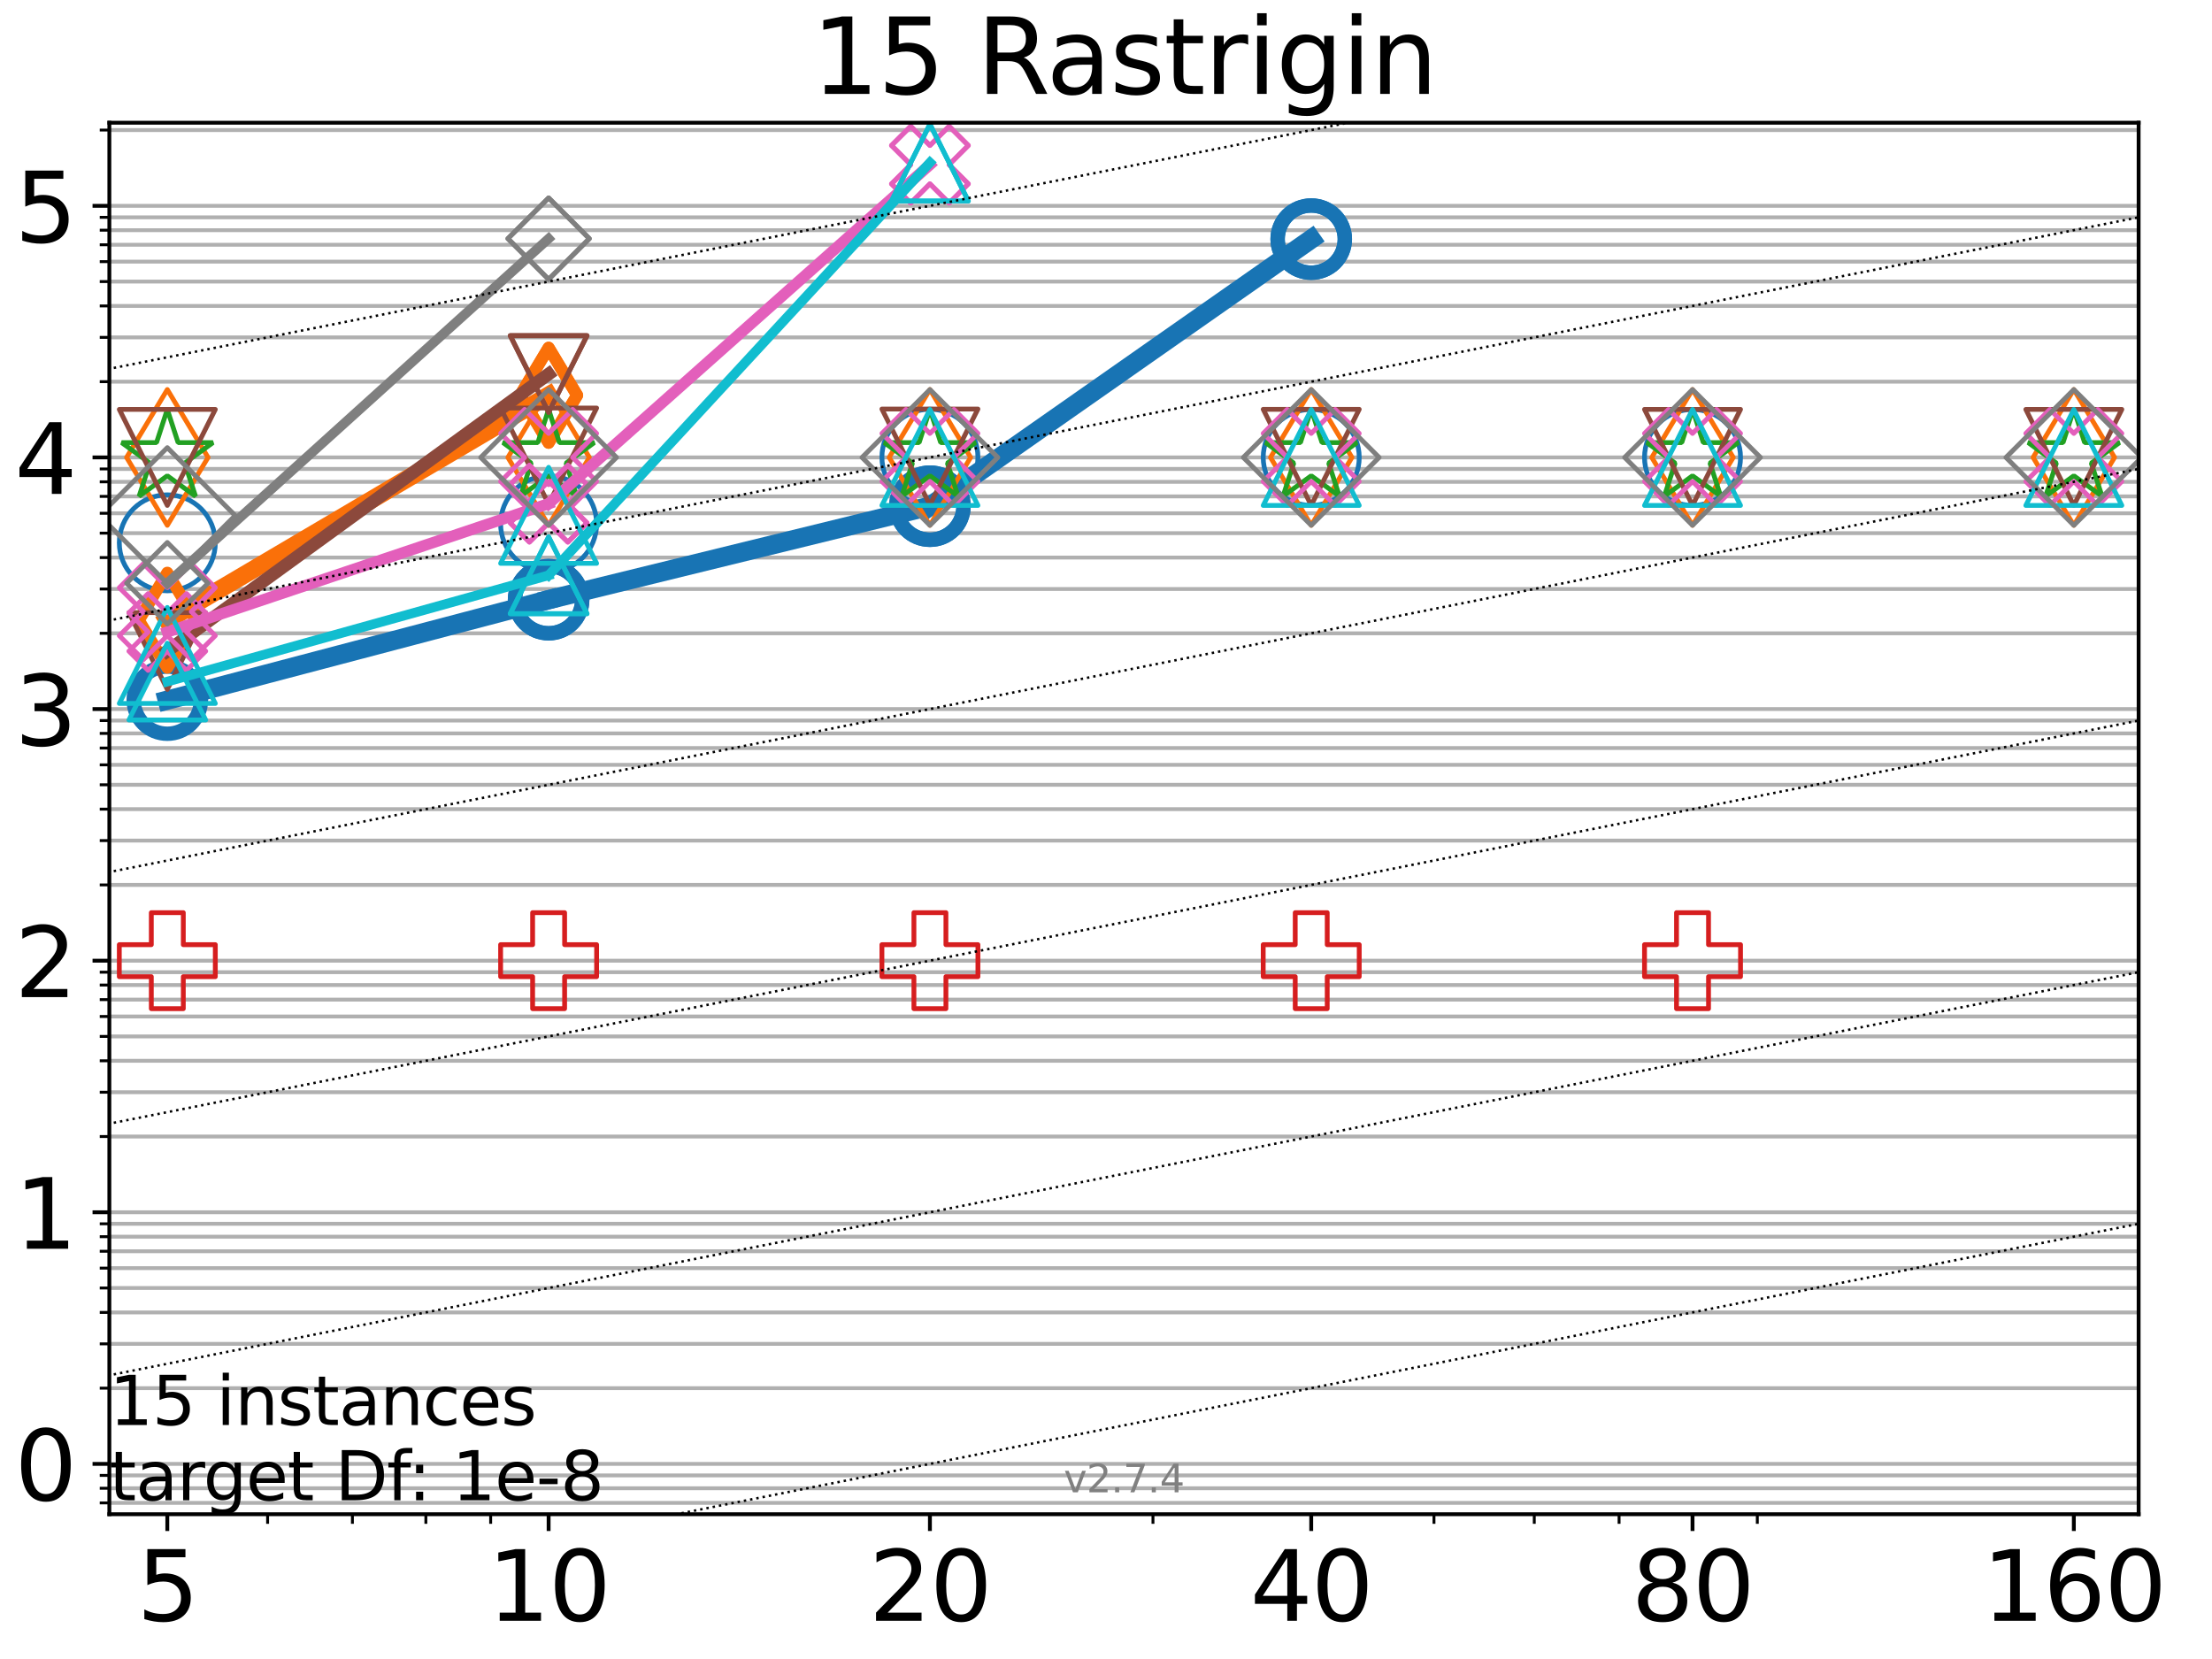 <?xml version="1.0" encoding="utf-8" standalone="no"?>
<!DOCTYPE svg PUBLIC "-//W3C//DTD SVG 1.1//EN"
  "http://www.w3.org/Graphics/SVG/1.1/DTD/svg11.dtd">
<svg xmlns:xlink="http://www.w3.org/1999/xlink" width="460.8pt" height="345.6pt" viewBox="0 0 460.8 345.6" xmlns="http://www.w3.org/2000/svg" version="1.1">
 <defs>
  <style type="text/css">*{stroke-linejoin: round; stroke-linecap: butt}</style>
 </defs>
 <g id="figure_1">
  <g id="patch_1">
   <path d="M 0 345.6 
L 460.8 345.6 
L 460.8 0 
L 0 0 
z
" style="fill: #ffffff"/>
  </g>
  <g id="axes_1">
   <g id="patch_2">
    <path d="M 22.78 315.44 
L 445.515 315.44 
L 445.515 25.56 
L 22.78 25.56 
z
" style="fill: #ffffff"/>
   </g>
   <g id="matplotlib.axis_1">
    <g id="xtick_1">
     <g id="line2d_1">
      <defs>
       <path id="m2e70815c20" d="M 0 0 
L 0 3.5 
" style="stroke: #000000; stroke-width: 0.8"/>
      </defs>
      <g>
       <use xlink:href="#m2e70815c20" x="34.854" y="315.44" style="stroke: #000000; stroke-width: 0.8"/>
      </g>
     </g>
     <g id="text_1">
      <!-- 5 -->
      <g transform="translate(28.491 337.637) scale(0.2 -0.2)">
       <defs>
        <path id="DejaVuSans-35" d="M 691 4666 
L 3169 4666 
L 3169 4134 
L 1269 4134 
L 1269 2991 
Q 1406 3038 1543 3061 
Q 1681 3084 1819 3084 
Q 2600 3084 3056 2656 
Q 3513 2228 3513 1497 
Q 3513 744 3044 326 
Q 2575 -91 1722 -91 
Q 1428 -91 1123 -41 
Q 819 9 494 109 
L 494 744 
Q 775 591 1075 516 
Q 1375 441 1709 441 
Q 2250 441 2565 725 
Q 2881 1009 2881 1497 
Q 2881 1984 2565 2268 
Q 2250 2553 1709 2553 
Q 1456 2553 1204 2497 
Q 953 2441 691 2322 
L 691 4666 
z
" transform="scale(0.016)"/>
       </defs>
       <use xlink:href="#DejaVuSans-35"/>
      </g>
     </g>
    </g>
    <g id="xtick_2">
     <g id="line2d_2">
      <g>
       <use xlink:href="#m2e70815c20" x="114.287" y="315.44" style="stroke: #000000; stroke-width: 0.8"/>
      </g>
     </g>
     <g id="text_2">
      <!-- 10 -->
      <g transform="translate(101.562 337.637) scale(0.2 -0.2)">
       <defs>
        <path id="DejaVuSans-31" d="M 794 531 
L 1825 531 
L 1825 4091 
L 703 3866 
L 703 4441 
L 1819 4666 
L 2450 4666 
L 2450 531 
L 3481 531 
L 3481 0 
L 794 0 
L 794 531 
z
" transform="scale(0.016)"/>
        <path id="DejaVuSans-30" d="M 2034 4250 
Q 1547 4250 1301 3770 
Q 1056 3291 1056 2328 
Q 1056 1369 1301 889 
Q 1547 409 2034 409 
Q 2525 409 2770 889 
Q 3016 1369 3016 2328 
Q 3016 3291 2770 3770 
Q 2525 4250 2034 4250 
z
M 2034 4750 
Q 2819 4750 3233 4129 
Q 3647 3509 3647 2328 
Q 3647 1150 3233 529 
Q 2819 -91 2034 -91 
Q 1250 -91 836 529 
Q 422 1150 422 2328 
Q 422 3509 836 4129 
Q 1250 4750 2034 4750 
z
" transform="scale(0.016)"/>
       </defs>
       <use xlink:href="#DejaVuSans-31"/>
       <use xlink:href="#DejaVuSans-30" transform="translate(63.623 0)"/>
      </g>
     </g>
    </g>
    <g id="xtick_3">
     <g id="line2d_3">
      <g>
       <use xlink:href="#m2e70815c20" x="193.719" y="315.44" style="stroke: #000000; stroke-width: 0.8"/>
      </g>
     </g>
     <g id="text_3">
      <!-- 20 -->
      <g transform="translate(180.994 337.637) scale(0.2 -0.2)">
       <defs>
        <path id="DejaVuSans-32" d="M 1228 531 
L 3431 531 
L 3431 0 
L 469 0 
L 469 531 
Q 828 903 1448 1529 
Q 2069 2156 2228 2338 
Q 2531 2678 2651 2914 
Q 2772 3150 2772 3378 
Q 2772 3750 2511 3984 
Q 2250 4219 1831 4219 
Q 1534 4219 1204 4116 
Q 875 4013 500 3803 
L 500 4441 
Q 881 4594 1212 4672 
Q 1544 4750 1819 4750 
Q 2544 4750 2975 4387 
Q 3406 4025 3406 3419 
Q 3406 3131 3298 2873 
Q 3191 2616 2906 2266 
Q 2828 2175 2409 1742 
Q 1991 1309 1228 531 
z
" transform="scale(0.016)"/>
       </defs>
       <use xlink:href="#DejaVuSans-32"/>
       <use xlink:href="#DejaVuSans-30" transform="translate(63.623 0)"/>
      </g>
     </g>
    </g>
    <g id="xtick_4">
     <g id="line2d_4">
      <g>
       <use xlink:href="#m2e70815c20" x="273.152" y="315.44" style="stroke: #000000; stroke-width: 0.8"/>
      </g>
     </g>
     <g id="text_4">
      <!-- 40 -->
      <g transform="translate(260.427 337.637) scale(0.2 -0.2)">
       <defs>
        <path id="DejaVuSans-34" d="M 2419 4116 
L 825 1625 
L 2419 1625 
L 2419 4116 
z
M 2253 4666 
L 3047 4666 
L 3047 1625 
L 3713 1625 
L 3713 1100 
L 3047 1100 
L 3047 0 
L 2419 0 
L 2419 1100 
L 313 1100 
L 313 1709 
L 2253 4666 
z
" transform="scale(0.016)"/>
       </defs>
       <use xlink:href="#DejaVuSans-34"/>
       <use xlink:href="#DejaVuSans-30" transform="translate(63.623 0)"/>
      </g>
     </g>
    </g>
    <g id="xtick_5">
     <g id="line2d_5">
      <g>
       <use xlink:href="#m2e70815c20" x="352.584" y="315.44" style="stroke: #000000; stroke-width: 0.8"/>
      </g>
     </g>
     <g id="text_5">
      <!-- 80 -->
      <g transform="translate(339.859 337.637) scale(0.2 -0.2)">
       <defs>
        <path id="DejaVuSans-38" d="M 2034 2216 
Q 1584 2216 1326 1975 
Q 1069 1734 1069 1313 
Q 1069 891 1326 650 
Q 1584 409 2034 409 
Q 2484 409 2743 651 
Q 3003 894 3003 1313 
Q 3003 1734 2745 1975 
Q 2488 2216 2034 2216 
z
M 1403 2484 
Q 997 2584 770 2862 
Q 544 3141 544 3541 
Q 544 4100 942 4425 
Q 1341 4750 2034 4750 
Q 2731 4750 3128 4425 
Q 3525 4100 3525 3541 
Q 3525 3141 3298 2862 
Q 3072 2584 2669 2484 
Q 3125 2378 3379 2068 
Q 3634 1759 3634 1313 
Q 3634 634 3220 271 
Q 2806 -91 2034 -91 
Q 1263 -91 848 271 
Q 434 634 434 1313 
Q 434 1759 690 2068 
Q 947 2378 1403 2484 
z
M 1172 3481 
Q 1172 3119 1398 2916 
Q 1625 2713 2034 2713 
Q 2441 2713 2670 2916 
Q 2900 3119 2900 3481 
Q 2900 3844 2670 4047 
Q 2441 4250 2034 4250 
Q 1625 4250 1398 4047 
Q 1172 3844 1172 3481 
z
" transform="scale(0.016)"/>
       </defs>
       <use xlink:href="#DejaVuSans-38"/>
       <use xlink:href="#DejaVuSans-30" transform="translate(63.623 0)"/>
      </g>
     </g>
    </g>
    <g id="xtick_6">
     <g id="line2d_6">
      <g>
       <use xlink:href="#m2e70815c20" x="432.017" y="315.44" style="stroke: #000000; stroke-width: 0.8"/>
      </g>
     </g>
     <g id="text_6">
      <!-- 160 -->
      <g transform="translate(412.929 337.637) scale(0.2 -0.2)">
       <defs>
        <path id="DejaVuSans-36" d="M 2113 2584 
Q 1688 2584 1439 2293 
Q 1191 2003 1191 1497 
Q 1191 994 1439 701 
Q 1688 409 2113 409 
Q 2538 409 2786 701 
Q 3034 994 3034 1497 
Q 3034 2003 2786 2293 
Q 2538 2584 2113 2584 
z
M 3366 4563 
L 3366 3988 
Q 3128 4100 2886 4159 
Q 2644 4219 2406 4219 
Q 1781 4219 1451 3797 
Q 1122 3375 1075 2522 
Q 1259 2794 1537 2939 
Q 1816 3084 2150 3084 
Q 2853 3084 3261 2657 
Q 3669 2231 3669 1497 
Q 3669 778 3244 343 
Q 2819 -91 2113 -91 
Q 1303 -91 875 529 
Q 447 1150 447 2328 
Q 447 3434 972 4092 
Q 1497 4750 2381 4750 
Q 2619 4750 2861 4703 
Q 3103 4656 3366 4563 
z
" transform="scale(0.016)"/>
       </defs>
       <use xlink:href="#DejaVuSans-31"/>
       <use xlink:href="#DejaVuSans-36" transform="translate(63.623 0)"/>
       <use xlink:href="#DejaVuSans-30" transform="translate(127.246 0)"/>
      </g>
     </g>
    </g>
    <g id="xtick_7">
     <g id="line2d_7">
      <defs>
       <path id="mf56a72c85e" d="M 0 0 
L 0 2 
" style="stroke: #000000; stroke-width: 0.6"/>
      </defs>
      <g>
       <use xlink:href="#mf56a72c85e" x="55.748" y="315.44" style="stroke: #000000; stroke-width: 0.6"/>
      </g>
     </g>
    </g>
    <g id="xtick_8">
     <g id="line2d_8">
      <g>
       <use xlink:href="#mf56a72c85e" x="73.413" y="315.44" style="stroke: #000000; stroke-width: 0.6"/>
      </g>
     </g>
    </g>
    <g id="xtick_9">
     <g id="line2d_9">
      <g>
       <use xlink:href="#mf56a72c85e" x="88.715" y="315.44" style="stroke: #000000; stroke-width: 0.6"/>
      </g>
     </g>
    </g>
    <g id="xtick_10">
     <g id="line2d_10">
      <g>
       <use xlink:href="#mf56a72c85e" x="102.213" y="315.44" style="stroke: #000000; stroke-width: 0.6"/>
      </g>
     </g>
    </g>
    <g id="xtick_11">
     <g id="line2d_11">
      <g>
       <use xlink:href="#mf56a72c85e" x="240.184" y="315.44" style="stroke: #000000; stroke-width: 0.6"/>
      </g>
     </g>
    </g>
    <g id="xtick_12">
     <g id="line2d_12">
      <g>
       <use xlink:href="#mf56a72c85e" x="298.723" y="315.44" style="stroke: #000000; stroke-width: 0.6"/>
      </g>
     </g>
    </g>
    <g id="xtick_13">
     <g id="line2d_13">
      <g>
       <use xlink:href="#mf56a72c85e" x="319.617" y="315.44" style="stroke: #000000; stroke-width: 0.6"/>
      </g>
     </g>
    </g>
    <g id="xtick_14">
     <g id="line2d_14">
      <g>
       <use xlink:href="#mf56a72c85e" x="337.282" y="315.44" style="stroke: #000000; stroke-width: 0.6"/>
      </g>
     </g>
    </g>
    <g id="xtick_15">
     <g id="line2d_15">
      <g>
       <use xlink:href="#mf56a72c85e" x="366.082" y="315.44" style="stroke: #000000; stroke-width: 0.6"/>
      </g>
     </g>
    </g>
   </g>
   <g id="matplotlib.axis_2">
    <g id="ytick_1">
     <g id="line2d_16">
      <path d="M 22.78 304.957 
L 445.515 304.957 
" clip-path="url(#pb0d6481f71)" style="fill: none; stroke: #b0b0b0; stroke-width: 0.8; stroke-linecap: square"/>
     </g>
     <g id="line2d_17">
      <defs>
       <path id="ma104d7ec79" d="M 0 0 
L -3.5 0 
" style="stroke: #000000; stroke-width: 0.8"/>
      </defs>
      <g>
       <use xlink:href="#ma104d7ec79" x="22.78" y="304.957" style="stroke: #000000; stroke-width: 0.8"/>
      </g>
     </g>
     <g id="text_7">
      <!-- 0 -->
      <g transform="translate(3.055 312.555) scale(0.2 -0.2)">
       <use xlink:href="#DejaVuSans-30"/>
      </g>
     </g>
    </g>
    <g id="ytick_2">
     <g id="line2d_18">
      <path d="M 22.78 252.54 
L 445.515 252.54 
" clip-path="url(#pb0d6481f71)" style="fill: none; stroke: #b0b0b0; stroke-width: 0.8; stroke-linecap: square"/>
     </g>
     <g id="line2d_19">
      <g>
       <use xlink:href="#ma104d7ec79" x="22.78" y="252.54" style="stroke: #000000; stroke-width: 0.8"/>
      </g>
     </g>
     <g id="text_8">
      <!-- 1 -->
      <g transform="translate(3.055 260.139) scale(0.2 -0.2)">
       <use xlink:href="#DejaVuSans-31"/>
      </g>
     </g>
    </g>
    <g id="ytick_3">
     <g id="line2d_20">
      <path d="M 22.78 200.124 
L 445.515 200.124 
" clip-path="url(#pb0d6481f71)" style="fill: none; stroke: #b0b0b0; stroke-width: 0.8; stroke-linecap: square"/>
     </g>
     <g id="line2d_21">
      <g>
       <use xlink:href="#ma104d7ec79" x="22.78" y="200.124" style="stroke: #000000; stroke-width: 0.8"/>
      </g>
     </g>
     <g id="text_9">
      <!-- 2 -->
      <g transform="translate(3.055 207.722) scale(0.2 -0.2)">
       <use xlink:href="#DejaVuSans-32"/>
      </g>
     </g>
    </g>
    <g id="ytick_4">
     <g id="line2d_22">
      <path d="M 22.78 147.708 
L 445.515 147.708 
" clip-path="url(#pb0d6481f71)" style="fill: none; stroke: #b0b0b0; stroke-width: 0.8; stroke-linecap: square"/>
     </g>
     <g id="line2d_23">
      <g>
       <use xlink:href="#ma104d7ec79" x="22.78" y="147.708" style="stroke: #000000; stroke-width: 0.8"/>
      </g>
     </g>
     <g id="text_10">
      <!-- 3 -->
      <g transform="translate(3.055 155.306) scale(0.2 -0.2)">
       <defs>
        <path id="DejaVuSans-33" d="M 2597 2516 
Q 3050 2419 3304 2112 
Q 3559 1806 3559 1356 
Q 3559 666 3084 287 
Q 2609 -91 1734 -91 
Q 1441 -91 1130 -33 
Q 819 25 488 141 
L 488 750 
Q 750 597 1062 519 
Q 1375 441 1716 441 
Q 2309 441 2620 675 
Q 2931 909 2931 1356 
Q 2931 1769 2642 2001 
Q 2353 2234 1838 2234 
L 1294 2234 
L 1294 2753 
L 1863 2753 
Q 2328 2753 2575 2939 
Q 2822 3125 2822 3475 
Q 2822 3834 2567 4026 
Q 2313 4219 1838 4219 
Q 1578 4219 1281 4162 
Q 984 4106 628 3988 
L 628 4550 
Q 988 4650 1302 4700 
Q 1616 4750 1894 4750 
Q 2613 4750 3031 4423 
Q 3450 4097 3450 3541 
Q 3450 3153 3228 2886 
Q 3006 2619 2597 2516 
z
" transform="scale(0.016)"/>
       </defs>
       <use xlink:href="#DejaVuSans-33"/>
      </g>
     </g>
    </g>
    <g id="ytick_5">
     <g id="line2d_24">
      <path d="M 22.78 95.291 
L 445.515 95.291 
" clip-path="url(#pb0d6481f71)" style="fill: none; stroke: #b0b0b0; stroke-width: 0.8; stroke-linecap: square"/>
     </g>
     <g id="line2d_25">
      <g>
       <use xlink:href="#ma104d7ec79" x="22.78" y="95.291" style="stroke: #000000; stroke-width: 0.8"/>
      </g>
     </g>
     <g id="text_11">
      <!-- 4 -->
      <g transform="translate(3.055 102.89) scale(0.2 -0.2)">
       <use xlink:href="#DejaVuSans-34"/>
      </g>
     </g>
    </g>
    <g id="ytick_6">
     <g id="line2d_26">
      <path d="M 22.78 42.875 
L 445.515 42.875 
" clip-path="url(#pb0d6481f71)" style="fill: none; stroke: #b0b0b0; stroke-width: 0.8; stroke-linecap: square"/>
     </g>
     <g id="line2d_27">
      <g>
       <use xlink:href="#ma104d7ec79" x="22.78" y="42.875" style="stroke: #000000; stroke-width: 0.8"/>
      </g>
     </g>
     <g id="text_12">
      <!-- 5 -->
      <g transform="translate(3.055 50.473) scale(0.2 -0.2)">
       <use xlink:href="#DejaVuSans-35"/>
      </g>
     </g>
    </g>
    <g id="ytick_7">
     <g id="line2d_28">
      <path d="M 22.78 313.076 
L 445.515 313.076 
" clip-path="url(#pb0d6481f71)" style="fill: none; stroke: #b0b0b0; stroke-width: 0.8; stroke-linecap: square"/>
     </g>
     <g id="line2d_29">
      <defs>
       <path id="mfb4b466eb6" d="M 0 0 
L -2 0 
" style="stroke: #000000; stroke-width: 0.6"/>
      </defs>
      <g>
       <use xlink:href="#mfb4b466eb6" x="22.78" y="313.076" style="stroke: #000000; stroke-width: 0.6"/>
      </g>
     </g>
    </g>
    <g id="ytick_8">
     <g id="line2d_30">
      <path d="M 22.78 310.036 
L 445.515 310.036 
" clip-path="url(#pb0d6481f71)" style="fill: none; stroke: #b0b0b0; stroke-width: 0.8; stroke-linecap: square"/>
     </g>
     <g id="line2d_31">
      <g>
       <use xlink:href="#mfb4b466eb6" x="22.78" y="310.036" style="stroke: #000000; stroke-width: 0.6"/>
      </g>
     </g>
    </g>
    <g id="ytick_9">
     <g id="line2d_32">
      <path d="M 22.78 307.355 
L 445.515 307.355 
" clip-path="url(#pb0d6481f71)" style="fill: none; stroke: #b0b0b0; stroke-width: 0.8; stroke-linecap: square"/>
     </g>
     <g id="line2d_33">
      <g>
       <use xlink:href="#mfb4b466eb6" x="22.78" y="307.355" style="stroke: #000000; stroke-width: 0.6"/>
      </g>
     </g>
    </g>
    <g id="ytick_10">
     <g id="line2d_34">
      <path d="M 22.78 289.178 
L 445.515 289.178 
" clip-path="url(#pb0d6481f71)" style="fill: none; stroke: #b0b0b0; stroke-width: 0.8; stroke-linecap: square"/>
     </g>
     <g id="line2d_35">
      <g>
       <use xlink:href="#mfb4b466eb6" x="22.78" y="289.178" style="stroke: #000000; stroke-width: 0.6"/>
      </g>
     </g>
    </g>
    <g id="ytick_11">
     <g id="line2d_36">
      <path d="M 22.78 279.948 
L 445.515 279.948 
" clip-path="url(#pb0d6481f71)" style="fill: none; stroke: #b0b0b0; stroke-width: 0.8; stroke-linecap: square"/>
     </g>
     <g id="line2d_37">
      <g>
       <use xlink:href="#mfb4b466eb6" x="22.78" y="279.948" style="stroke: #000000; stroke-width: 0.6"/>
      </g>
     </g>
    </g>
    <g id="ytick_12">
     <g id="line2d_38">
      <path d="M 22.78 273.399 
L 445.515 273.399 
" clip-path="url(#pb0d6481f71)" style="fill: none; stroke: #b0b0b0; stroke-width: 0.8; stroke-linecap: square"/>
     </g>
     <g id="line2d_39">
      <g>
       <use xlink:href="#mfb4b466eb6" x="22.78" y="273.399" style="stroke: #000000; stroke-width: 0.6"/>
      </g>
     </g>
    </g>
    <g id="ytick_13">
     <g id="line2d_40">
      <path d="M 22.78 268.319 
L 445.515 268.319 
" clip-path="url(#pb0d6481f71)" style="fill: none; stroke: #b0b0b0; stroke-width: 0.8; stroke-linecap: square"/>
     </g>
     <g id="line2d_41">
      <g>
       <use xlink:href="#mfb4b466eb6" x="22.78" y="268.319" style="stroke: #000000; stroke-width: 0.6"/>
      </g>
     </g>
    </g>
    <g id="ytick_14">
     <g id="line2d_42">
      <path d="M 22.78 264.169 
L 445.515 264.169 
" clip-path="url(#pb0d6481f71)" style="fill: none; stroke: #b0b0b0; stroke-width: 0.8; stroke-linecap: square"/>
     </g>
     <g id="line2d_43">
      <g>
       <use xlink:href="#mfb4b466eb6" x="22.78" y="264.169" style="stroke: #000000; stroke-width: 0.6"/>
      </g>
     </g>
    </g>
    <g id="ytick_15">
     <g id="line2d_44">
      <path d="M 22.78 260.66 
L 445.515 260.66 
" clip-path="url(#pb0d6481f71)" style="fill: none; stroke: #b0b0b0; stroke-width: 0.8; stroke-linecap: square"/>
     </g>
     <g id="line2d_45">
      <g>
       <use xlink:href="#mfb4b466eb6" x="22.78" y="260.66" style="stroke: #000000; stroke-width: 0.6"/>
      </g>
     </g>
    </g>
    <g id="ytick_16">
     <g id="line2d_46">
      <path d="M 22.78 257.62 
L 445.515 257.62 
" clip-path="url(#pb0d6481f71)" style="fill: none; stroke: #b0b0b0; stroke-width: 0.8; stroke-linecap: square"/>
     </g>
     <g id="line2d_47">
      <g>
       <use xlink:href="#mfb4b466eb6" x="22.78" y="257.62" style="stroke: #000000; stroke-width: 0.6"/>
      </g>
     </g>
    </g>
    <g id="ytick_17">
     <g id="line2d_48">
      <path d="M 22.78 254.939 
L 445.515 254.939 
" clip-path="url(#pb0d6481f71)" style="fill: none; stroke: #b0b0b0; stroke-width: 0.8; stroke-linecap: square"/>
     </g>
     <g id="line2d_49">
      <g>
       <use xlink:href="#mfb4b466eb6" x="22.78" y="254.939" style="stroke: #000000; stroke-width: 0.6"/>
      </g>
     </g>
    </g>
    <g id="ytick_18">
     <g id="line2d_50">
      <path d="M 22.78 236.761 
L 445.515 236.761 
" clip-path="url(#pb0d6481f71)" style="fill: none; stroke: #b0b0b0; stroke-width: 0.8; stroke-linecap: square"/>
     </g>
     <g id="line2d_51">
      <g>
       <use xlink:href="#mfb4b466eb6" x="22.78" y="236.761" style="stroke: #000000; stroke-width: 0.6"/>
      </g>
     </g>
    </g>
    <g id="ytick_19">
     <g id="line2d_52">
      <path d="M 22.78 227.531 
L 445.515 227.531 
" clip-path="url(#pb0d6481f71)" style="fill: none; stroke: #b0b0b0; stroke-width: 0.8; stroke-linecap: square"/>
     </g>
     <g id="line2d_53">
      <g>
       <use xlink:href="#mfb4b466eb6" x="22.78" y="227.531" style="stroke: #000000; stroke-width: 0.6"/>
      </g>
     </g>
    </g>
    <g id="ytick_20">
     <g id="line2d_54">
      <path d="M 22.78 220.983 
L 445.515 220.983 
" clip-path="url(#pb0d6481f71)" style="fill: none; stroke: #b0b0b0; stroke-width: 0.8; stroke-linecap: square"/>
     </g>
     <g id="line2d_55">
      <g>
       <use xlink:href="#mfb4b466eb6" x="22.78" y="220.983" style="stroke: #000000; stroke-width: 0.6"/>
      </g>
     </g>
    </g>
    <g id="ytick_21">
     <g id="line2d_56">
      <path d="M 22.78 215.903 
L 445.515 215.903 
" clip-path="url(#pb0d6481f71)" style="fill: none; stroke: #b0b0b0; stroke-width: 0.8; stroke-linecap: square"/>
     </g>
     <g id="line2d_57">
      <g>
       <use xlink:href="#mfb4b466eb6" x="22.78" y="215.903" style="stroke: #000000; stroke-width: 0.6"/>
      </g>
     </g>
    </g>
    <g id="ytick_22">
     <g id="line2d_58">
      <path d="M 22.78 211.752 
L 445.515 211.752 
" clip-path="url(#pb0d6481f71)" style="fill: none; stroke: #b0b0b0; stroke-width: 0.8; stroke-linecap: square"/>
     </g>
     <g id="line2d_59">
      <g>
       <use xlink:href="#mfb4b466eb6" x="22.78" y="211.752" style="stroke: #000000; stroke-width: 0.6"/>
      </g>
     </g>
    </g>
    <g id="ytick_23">
     <g id="line2d_60">
      <path d="M 22.78 208.243 
L 445.515 208.243 
" clip-path="url(#pb0d6481f71)" style="fill: none; stroke: #b0b0b0; stroke-width: 0.8; stroke-linecap: square"/>
     </g>
     <g id="line2d_61">
      <g>
       <use xlink:href="#mfb4b466eb6" x="22.78" y="208.243" style="stroke: #000000; stroke-width: 0.6"/>
      </g>
     </g>
    </g>
    <g id="ytick_24">
     <g id="line2d_62">
      <path d="M 22.78 205.204 
L 445.515 205.204 
" clip-path="url(#pb0d6481f71)" style="fill: none; stroke: #b0b0b0; stroke-width: 0.8; stroke-linecap: square"/>
     </g>
     <g id="line2d_63">
      <g>
       <use xlink:href="#mfb4b466eb6" x="22.78" y="205.204" style="stroke: #000000; stroke-width: 0.6"/>
      </g>
     </g>
    </g>
    <g id="ytick_25">
     <g id="line2d_64">
      <path d="M 22.78 202.522 
L 445.515 202.522 
" clip-path="url(#pb0d6481f71)" style="fill: none; stroke: #b0b0b0; stroke-width: 0.8; stroke-linecap: square"/>
     </g>
     <g id="line2d_65">
      <g>
       <use xlink:href="#mfb4b466eb6" x="22.78" y="202.522" style="stroke: #000000; stroke-width: 0.6"/>
      </g>
     </g>
    </g>
    <g id="ytick_26">
     <g id="line2d_66">
      <path d="M 22.78 184.345 
L 445.515 184.345 
" clip-path="url(#pb0d6481f71)" style="fill: none; stroke: #b0b0b0; stroke-width: 0.8; stroke-linecap: square"/>
     </g>
     <g id="line2d_67">
      <g>
       <use xlink:href="#mfb4b466eb6" x="22.78" y="184.345" style="stroke: #000000; stroke-width: 0.6"/>
      </g>
     </g>
    </g>
    <g id="ytick_27">
     <g id="line2d_68">
      <path d="M 22.78 175.115 
L 445.515 175.115 
" clip-path="url(#pb0d6481f71)" style="fill: none; stroke: #b0b0b0; stroke-width: 0.8; stroke-linecap: square"/>
     </g>
     <g id="line2d_69">
      <g>
       <use xlink:href="#mfb4b466eb6" x="22.78" y="175.115" style="stroke: #000000; stroke-width: 0.6"/>
      </g>
     </g>
    </g>
    <g id="ytick_28">
     <g id="line2d_70">
      <path d="M 22.78 168.566 
L 445.515 168.566 
" clip-path="url(#pb0d6481f71)" style="fill: none; stroke: #b0b0b0; stroke-width: 0.8; stroke-linecap: square"/>
     </g>
     <g id="line2d_71">
      <g>
       <use xlink:href="#mfb4b466eb6" x="22.78" y="168.566" style="stroke: #000000; stroke-width: 0.6"/>
      </g>
     </g>
    </g>
    <g id="ytick_29">
     <g id="line2d_72">
      <path d="M 22.78 163.486 
L 445.515 163.486 
" clip-path="url(#pb0d6481f71)" style="fill: none; stroke: #b0b0b0; stroke-width: 0.8; stroke-linecap: square"/>
     </g>
     <g id="line2d_73">
      <g>
       <use xlink:href="#mfb4b466eb6" x="22.78" y="163.486" style="stroke: #000000; stroke-width: 0.6"/>
      </g>
     </g>
    </g>
    <g id="ytick_30">
     <g id="line2d_74">
      <path d="M 22.78 159.336 
L 445.515 159.336 
" clip-path="url(#pb0d6481f71)" style="fill: none; stroke: #b0b0b0; stroke-width: 0.8; stroke-linecap: square"/>
     </g>
     <g id="line2d_75">
      <g>
       <use xlink:href="#mfb4b466eb6" x="22.78" y="159.336" style="stroke: #000000; stroke-width: 0.6"/>
      </g>
     </g>
    </g>
    <g id="ytick_31">
     <g id="line2d_76">
      <path d="M 22.78 155.827 
L 445.515 155.827 
" clip-path="url(#pb0d6481f71)" style="fill: none; stroke: #b0b0b0; stroke-width: 0.8; stroke-linecap: square"/>
     </g>
     <g id="line2d_77">
      <g>
       <use xlink:href="#mfb4b466eb6" x="22.78" y="155.827" style="stroke: #000000; stroke-width: 0.6"/>
      </g>
     </g>
    </g>
    <g id="ytick_32">
     <g id="line2d_78">
      <path d="M 22.78 152.787 
L 445.515 152.787 
" clip-path="url(#pb0d6481f71)" style="fill: none; stroke: #b0b0b0; stroke-width: 0.8; stroke-linecap: square"/>
     </g>
     <g id="line2d_79">
      <g>
       <use xlink:href="#mfb4b466eb6" x="22.78" y="152.787" style="stroke: #000000; stroke-width: 0.6"/>
      </g>
     </g>
    </g>
    <g id="ytick_33">
     <g id="line2d_80">
      <path d="M 22.78 150.106 
L 445.515 150.106 
" clip-path="url(#pb0d6481f71)" style="fill: none; stroke: #b0b0b0; stroke-width: 0.8; stroke-linecap: square"/>
     </g>
     <g id="line2d_81">
      <g>
       <use xlink:href="#mfb4b466eb6" x="22.78" y="150.106" style="stroke: #000000; stroke-width: 0.6"/>
      </g>
     </g>
    </g>
    <g id="ytick_34">
     <g id="line2d_82">
      <path d="M 22.78 131.929 
L 445.515 131.929 
" clip-path="url(#pb0d6481f71)" style="fill: none; stroke: #b0b0b0; stroke-width: 0.8; stroke-linecap: square"/>
     </g>
     <g id="line2d_83">
      <g>
       <use xlink:href="#mfb4b466eb6" x="22.78" y="131.929" style="stroke: #000000; stroke-width: 0.6"/>
      </g>
     </g>
    </g>
    <g id="ytick_35">
     <g id="line2d_84">
      <path d="M 22.78 122.699 
L 445.515 122.699 
" clip-path="url(#pb0d6481f71)" style="fill: none; stroke: #b0b0b0; stroke-width: 0.8; stroke-linecap: square"/>
     </g>
     <g id="line2d_85">
      <g>
       <use xlink:href="#mfb4b466eb6" x="22.78" y="122.699" style="stroke: #000000; stroke-width: 0.6"/>
      </g>
     </g>
    </g>
    <g id="ytick_36">
     <g id="line2d_86">
      <path d="M 22.78 116.15 
L 445.515 116.15 
" clip-path="url(#pb0d6481f71)" style="fill: none; stroke: #b0b0b0; stroke-width: 0.8; stroke-linecap: square"/>
     </g>
     <g id="line2d_87">
      <g>
       <use xlink:href="#mfb4b466eb6" x="22.78" y="116.15" style="stroke: #000000; stroke-width: 0.6"/>
      </g>
     </g>
    </g>
    <g id="ytick_37">
     <g id="line2d_88">
      <path d="M 22.78 111.07 
L 445.515 111.07 
" clip-path="url(#pb0d6481f71)" style="fill: none; stroke: #b0b0b0; stroke-width: 0.8; stroke-linecap: square"/>
     </g>
     <g id="line2d_89">
      <g>
       <use xlink:href="#mfb4b466eb6" x="22.78" y="111.07" style="stroke: #000000; stroke-width: 0.6"/>
      </g>
     </g>
    </g>
    <g id="ytick_38">
     <g id="line2d_90">
      <path d="M 22.78 106.92 
L 445.515 106.92 
" clip-path="url(#pb0d6481f71)" style="fill: none; stroke: #b0b0b0; stroke-width: 0.8; stroke-linecap: square"/>
     </g>
     <g id="line2d_91">
      <g>
       <use xlink:href="#mfb4b466eb6" x="22.78" y="106.92" style="stroke: #000000; stroke-width: 0.6"/>
      </g>
     </g>
    </g>
    <g id="ytick_39">
     <g id="line2d_92">
      <path d="M 22.78 103.411 
L 445.515 103.411 
" clip-path="url(#pb0d6481f71)" style="fill: none; stroke: #b0b0b0; stroke-width: 0.8; stroke-linecap: square"/>
     </g>
     <g id="line2d_93">
      <g>
       <use xlink:href="#mfb4b466eb6" x="22.78" y="103.411" style="stroke: #000000; stroke-width: 0.6"/>
      </g>
     </g>
    </g>
    <g id="ytick_40">
     <g id="line2d_94">
      <path d="M 22.78 100.371 
L 445.515 100.371 
" clip-path="url(#pb0d6481f71)" style="fill: none; stroke: #b0b0b0; stroke-width: 0.8; stroke-linecap: square"/>
     </g>
     <g id="line2d_95">
      <g>
       <use xlink:href="#mfb4b466eb6" x="22.78" y="100.371" style="stroke: #000000; stroke-width: 0.6"/>
      </g>
     </g>
    </g>
    <g id="ytick_41">
     <g id="line2d_96">
      <path d="M 22.78 97.69 
L 445.515 97.69 
" clip-path="url(#pb0d6481f71)" style="fill: none; stroke: #b0b0b0; stroke-width: 0.8; stroke-linecap: square"/>
     </g>
     <g id="line2d_97">
      <g>
       <use xlink:href="#mfb4b466eb6" x="22.78" y="97.69" style="stroke: #000000; stroke-width: 0.6"/>
      </g>
     </g>
    </g>
    <g id="ytick_42">
     <g id="line2d_98">
      <path d="M 22.78 79.512 
L 445.515 79.512 
" clip-path="url(#pb0d6481f71)" style="fill: none; stroke: #b0b0b0; stroke-width: 0.8; stroke-linecap: square"/>
     </g>
     <g id="line2d_99">
      <g>
       <use xlink:href="#mfb4b466eb6" x="22.78" y="79.512" style="stroke: #000000; stroke-width: 0.6"/>
      </g>
     </g>
    </g>
    <g id="ytick_43">
     <g id="line2d_100">
      <path d="M 22.78 70.282 
L 445.515 70.282 
" clip-path="url(#pb0d6481f71)" style="fill: none; stroke: #b0b0b0; stroke-width: 0.8; stroke-linecap: square"/>
     </g>
     <g id="line2d_101">
      <g>
       <use xlink:href="#mfb4b466eb6" x="22.78" y="70.282" style="stroke: #000000; stroke-width: 0.6"/>
      </g>
     </g>
    </g>
    <g id="ytick_44">
     <g id="line2d_102">
      <path d="M 22.78 63.733 
L 445.515 63.733 
" clip-path="url(#pb0d6481f71)" style="fill: none; stroke: #b0b0b0; stroke-width: 0.8; stroke-linecap: square"/>
     </g>
     <g id="line2d_103">
      <g>
       <use xlink:href="#mfb4b466eb6" x="22.78" y="63.733" style="stroke: #000000; stroke-width: 0.6"/>
      </g>
     </g>
    </g>
    <g id="ytick_45">
     <g id="line2d_104">
      <path d="M 22.78 58.654 
L 445.515 58.654 
" clip-path="url(#pb0d6481f71)" style="fill: none; stroke: #b0b0b0; stroke-width: 0.8; stroke-linecap: square"/>
     </g>
     <g id="line2d_105">
      <g>
       <use xlink:href="#mfb4b466eb6" x="22.78" y="58.654" style="stroke: #000000; stroke-width: 0.6"/>
      </g>
     </g>
    </g>
    <g id="ytick_46">
     <g id="line2d_106">
      <path d="M 22.78 54.503 
L 445.515 54.503 
" clip-path="url(#pb0d6481f71)" style="fill: none; stroke: #b0b0b0; stroke-width: 0.8; stroke-linecap: square"/>
     </g>
     <g id="line2d_107">
      <g>
       <use xlink:href="#mfb4b466eb6" x="22.78" y="54.503" style="stroke: #000000; stroke-width: 0.6"/>
      </g>
     </g>
    </g>
    <g id="ytick_47">
     <g id="line2d_108">
      <path d="M 22.78 50.994 
L 445.515 50.994 
" clip-path="url(#pb0d6481f71)" style="fill: none; stroke: #b0b0b0; stroke-width: 0.8; stroke-linecap: square"/>
     </g>
     <g id="line2d_109">
      <g>
       <use xlink:href="#mfb4b466eb6" x="22.78" y="50.994" style="stroke: #000000; stroke-width: 0.6"/>
      </g>
     </g>
    </g>
    <g id="ytick_48">
     <g id="line2d_110">
      <path d="M 22.78 47.954 
L 445.515 47.954 
" clip-path="url(#pb0d6481f71)" style="fill: none; stroke: #b0b0b0; stroke-width: 0.8; stroke-linecap: square"/>
     </g>
     <g id="line2d_111">
      <g>
       <use xlink:href="#mfb4b466eb6" x="22.78" y="47.954" style="stroke: #000000; stroke-width: 0.6"/>
      </g>
     </g>
    </g>
    <g id="ytick_49">
     <g id="line2d_112">
      <path d="M 22.78 45.273 
L 445.515 45.273 
" clip-path="url(#pb0d6481f71)" style="fill: none; stroke: #b0b0b0; stroke-width: 0.8; stroke-linecap: square"/>
     </g>
     <g id="line2d_113">
      <g>
       <use xlink:href="#mfb4b466eb6" x="22.78" y="45.273" style="stroke: #000000; stroke-width: 0.6"/>
      </g>
     </g>
    </g>
    <g id="ytick_50">
     <g id="line2d_114">
      <path d="M 22.78 27.096 
L 445.515 27.096 
" clip-path="url(#pb0d6481f71)" style="fill: none; stroke: #b0b0b0; stroke-width: 0.8; stroke-linecap: square"/>
     </g>
     <g id="line2d_115">
      <g>
       <use xlink:href="#mfb4b466eb6" x="22.78" y="27.096" style="stroke: #000000; stroke-width: 0.6"/>
      </g>
     </g>
    </g>
   </g>
   <g id="line2d_116">
    <path d="M 34.854 145.853 
L 114.287 124.928 
" clip-path="url(#pb0d6481f71)" style="fill: none; stroke: #1874b4; stroke-width: 4; stroke-linecap: square"/>
    <defs>
     <path id="m264f8165ec" d="M 0 7 
C 1.856 7 3.637 6.262 4.95 4.95 
C 6.262 3.637 7 1.856 7 0 
C 7 -1.856 6.262 -3.637 4.95 -4.95 
C 3.637 -6.262 1.856 -7 0 -7 
C -1.856 -7 -3.637 -6.262 -4.95 -4.95 
C -6.262 -3.637 -7 -1.856 -7 0 
C -7 1.856 -6.262 3.637 -4.95 4.95 
C -3.637 6.262 -1.856 7 0 7 
z
" style="stroke: #1874b4; stroke-width: 3"/>
    </defs>
    <g clip-path="url(#pb0d6481f71)">
     <use xlink:href="#m264f8165ec" x="34.854" y="145.853" style="fill-opacity: 0; stroke: #1874b4; stroke-width: 3"/>
     <use xlink:href="#m264f8165ec" x="114.287" y="124.928" style="fill-opacity: 0; stroke: #1874b4; stroke-width: 3"/>
    </g>
   </g>
   <g id="line2d_117">
    <path d="M 114.287 124.928 
L 193.719 105.448 
" clip-path="url(#pb0d6481f71)" style="fill: none; stroke: #1874b4; stroke-width: 4; stroke-linecap: square"/>
    <g clip-path="url(#pb0d6481f71)">
     <use xlink:href="#m264f8165ec" x="114.287" y="124.928" style="fill-opacity: 0; stroke: #1874b4; stroke-width: 3"/>
     <use xlink:href="#m264f8165ec" x="193.719" y="105.448" style="fill-opacity: 0; stroke: #1874b4; stroke-width: 3"/>
    </g>
   </g>
   <g id="line2d_118">
    <path d="M 193.719 105.448 
L 273.152 49.809 
" clip-path="url(#pb0d6481f71)" style="fill: none; stroke: #1874b4; stroke-width: 4; stroke-linecap: square"/>
    <g clip-path="url(#pb0d6481f71)">
     <use xlink:href="#m264f8165ec" x="193.719" y="105.448" style="fill-opacity: 0; stroke: #1874b4; stroke-width: 3"/>
     <use xlink:href="#m264f8165ec" x="273.152" y="49.809" style="fill-opacity: 0; stroke: #1874b4; stroke-width: 3"/>
    </g>
   </g>
   <g id="line2d_119">
    <path d="M 273.152 49.809 
" clip-path="url(#pb0d6481f71)" style="fill: none; stroke: #1874b4; stroke-width: 4; stroke-linecap: square"/>
    <g clip-path="url(#pb0d6481f71)">
     <use xlink:href="#m264f8165ec" x="273.152" y="49.809" style="fill-opacity: 0; stroke: #1874b4; stroke-width: 3"/>
    </g>
   </g>
   <g id="line2d_120"/>
   <g id="line2d_121">
    <defs>
     <path id="mc7c826a5c9" d="M 0 10 
C 2.652 10 5.196 8.946 7.071 7.071 
C 8.946 5.196 10 2.652 10 0 
C 10 -2.652 8.946 -5.196 7.071 -7.071 
C 5.196 -8.946 2.652 -10 0 -10 
C -2.652 -10 -5.196 -8.946 -7.071 -7.071 
C -8.946 -5.196 -10 -2.652 -10 0 
C -10 2.652 -8.946 5.196 -7.071 7.071 
C -5.196 8.946 -2.652 10 0 10 
z
" style="stroke: #1874b4"/>
    </defs>
    <g clip-path="url(#pb0d6481f71)">
     <use xlink:href="#mc7c826a5c9" x="34.854" y="113.082" style="fill-opacity: 0; stroke: #1874b4"/>
     <use xlink:href="#mc7c826a5c9" x="114.287" y="109.134" style="fill-opacity: 0; stroke: #1874b4"/>
     <use xlink:href="#mc7c826a5c9" x="193.719" y="95.249" style="fill-opacity: 0; stroke: #1874b4"/>
     <use xlink:href="#mc7c826a5c9" x="273.152" y="95.285" style="fill-opacity: 0; stroke: #1874b4"/>
     <use xlink:href="#mc7c826a5c9" x="352.584" y="95.291" style="fill-opacity: 0; stroke: #1874b4"/>
    </g>
   </g>
   <g id="line2d_122">
    <path d="M 34.854 129.206 
L 114.287 82.341 
" clip-path="url(#pb0d6481f71)" style="fill: none; stroke: #fa7009; stroke-width: 3.667; stroke-linecap: square"/>
    <defs>
     <path id="ma0718f41c1" d="M 0 9.899 
L 5.94 0 
L 0 -9.899 
L -5.94 0 
z
" style="stroke: #fa7009; stroke-width: 2.5; stroke-linejoin: miter"/>
    </defs>
    <g clip-path="url(#pb0d6481f71)">
     <use xlink:href="#ma0718f41c1" x="34.854" y="129.206" style="fill-opacity: 0; stroke: #fa7009; stroke-width: 2.5; stroke-linejoin: miter"/>
     <use xlink:href="#ma0718f41c1" x="114.287" y="82.341" style="fill-opacity: 0; stroke: #fa7009; stroke-width: 2.5; stroke-linejoin: miter"/>
    </g>
   </g>
   <g id="line2d_123">
    <path d="M 114.287 82.341 
" clip-path="url(#pb0d6481f71)" style="fill: none; stroke: #fa7009; stroke-width: 3.667; stroke-linecap: square"/>
    <g clip-path="url(#pb0d6481f71)">
     <use xlink:href="#ma0718f41c1" x="114.287" y="82.341" style="fill-opacity: 0; stroke: #fa7009; stroke-width: 2.5; stroke-linejoin: miter"/>
    </g>
   </g>
   <g id="line2d_124"/>
   <g id="line2d_125">
    <defs>
     <path id="ma75266aae9" d="M 0 14.142 
L 8.485 0 
L 0 -14.142 
L -8.485 0 
z
" style="stroke: #fa7009; stroke-linejoin: miter"/>
    </defs>
    <g clip-path="url(#pb0d6481f71)">
     <use xlink:href="#ma75266aae9" x="34.854" y="95.291" style="fill-opacity: 0; stroke: #fa7009; stroke-linejoin: miter"/>
     <use xlink:href="#ma75266aae9" x="114.287" y="95.291" style="fill-opacity: 0; stroke: #fa7009; stroke-linejoin: miter"/>
     <use xlink:href="#ma75266aae9" x="193.719" y="95.291" style="fill-opacity: 0; stroke: #fa7009; stroke-linejoin: miter"/>
     <use xlink:href="#ma75266aae9" x="273.152" y="95.291" style="fill-opacity: 0; stroke: #fa7009; stroke-linejoin: miter"/>
     <use xlink:href="#ma75266aae9" x="352.584" y="95.291" style="fill-opacity: 0; stroke: #fa7009; stroke-linejoin: miter"/>
     <use xlink:href="#ma75266aae9" x="432.017" y="95.291" style="fill-opacity: 0; stroke: #fa7009; stroke-linejoin: miter"/>
    </g>
   </g>
   <g id="line2d_126"/>
   <g id="line2d_127">
    <defs>
     <path id="mfab7aad956" d="M 0 -10 
L -2.245 -3.09 
L -9.511 -3.09 
L -3.633 1.18 
L -5.878 8.09 
L -0 3.82 
L 5.878 8.09 
L 3.633 1.18 
L 9.511 -3.09 
L 2.245 -3.09 
z
" style="stroke: #22a022; stroke-linejoin: bevel"/>
    </defs>
    <g clip-path="url(#pb0d6481f71)">
     <use xlink:href="#mfab7aad956" x="34.854" y="95.291" style="fill-opacity: 0; stroke: #22a022; stroke-linejoin: bevel"/>
     <use xlink:href="#mfab7aad956" x="114.287" y="95.291" style="fill-opacity: 0; stroke: #22a022; stroke-linejoin: bevel"/>
     <use xlink:href="#mfab7aad956" x="193.719" y="95.291" style="fill-opacity: 0; stroke: #22a022; stroke-linejoin: bevel"/>
     <use xlink:href="#mfab7aad956" x="273.152" y="95.291" style="fill-opacity: 0; stroke: #22a022; stroke-linejoin: bevel"/>
     <use xlink:href="#mfab7aad956" x="352.584" y="95.291" style="fill-opacity: 0; stroke: #22a022; stroke-linejoin: bevel"/>
     <use xlink:href="#mfab7aad956" x="432.017" y="95.291" style="fill-opacity: 0; stroke: #22a022; stroke-linejoin: bevel"/>
    </g>
   </g>
   <g id="line2d_128"/>
   <g id="line2d_129">
    <defs>
     <path id="md3aa816634" d="M -3.333 10 
L 3.333 10 
L 3.333 3.333 
L 10 3.333 
L 10 -3.333 
L 3.333 -3.333 
L 3.333 -10 
L -3.333 -10 
L -3.333 -3.333 
L -10 -3.333 
L -10 3.333 
L -3.333 3.333 
z
" style="stroke: #d61e1f; stroke-linejoin: miter"/>
    </defs>
    <g clip-path="url(#pb0d6481f71)">
     <use xlink:href="#md3aa816634" x="34.854" y="200.124" style="fill-opacity: 0; stroke: #d61e1f; stroke-linejoin: miter"/>
     <use xlink:href="#md3aa816634" x="114.287" y="200.124" style="fill-opacity: 0; stroke: #d61e1f; stroke-linejoin: miter"/>
     <use xlink:href="#md3aa816634" x="193.719" y="200.124" style="fill-opacity: 0; stroke: #d61e1f; stroke-linejoin: miter"/>
     <use xlink:href="#md3aa816634" x="273.152" y="200.124" style="fill-opacity: 0; stroke: #d61e1f; stroke-linejoin: miter"/>
     <use xlink:href="#md3aa816634" x="352.584" y="200.124" style="fill-opacity: 0; stroke: #d61e1f; stroke-linejoin: miter"/>
    </g>
   </g>
   <g id="line2d_130">
    <path d="M 34.854 135.619 
L 114.287 77.92 
" clip-path="url(#pb0d6481f71)" style="fill: none; stroke: #8c493c; stroke-width: 2.667; stroke-linecap: square"/>
    <defs>
     <path id="m8fd6754610" d="M -0 8 
L 8 -8 
L -8 -8 
z
" style="stroke: #8c493c; stroke-linejoin: miter"/>
    </defs>
    <g clip-path="url(#pb0d6481f71)">
     <use xlink:href="#m8fd6754610" x="34.854" y="135.619" style="fill-opacity: 0; stroke: #8c493c; stroke-linejoin: miter"/>
     <use xlink:href="#m8fd6754610" x="114.287" y="77.92" style="fill-opacity: 0; stroke: #8c493c; stroke-linejoin: miter"/>
    </g>
   </g>
   <g id="line2d_131">
    <path d="M 114.287 77.92 
" clip-path="url(#pb0d6481f71)" style="fill: none; stroke: #8c493c; stroke-width: 2.667; stroke-linecap: square"/>
    <g clip-path="url(#pb0d6481f71)">
     <use xlink:href="#m8fd6754610" x="114.287" y="77.92" style="fill-opacity: 0; stroke: #8c493c; stroke-linejoin: miter"/>
    </g>
   </g>
   <g id="line2d_132"/>
   <g id="line2d_133">
    <defs>
     <path id="ma134d9c29c" d="M -0 10 
L 10 -10 
L -10 -10 
z
" style="stroke: #8c493c; stroke-linejoin: miter"/>
    </defs>
    <g clip-path="url(#pb0d6481f71)">
     <use xlink:href="#ma134d9c29c" x="34.854" y="95.288" style="fill-opacity: 0; stroke: #8c493c; stroke-linejoin: miter"/>
     <use xlink:href="#ma134d9c29c" x="114.287" y="95.006" style="fill-opacity: 0; stroke: #8c493c; stroke-linejoin: miter"/>
     <use xlink:href="#ma134d9c29c" x="193.719" y="95.212" style="fill-opacity: 0; stroke: #8c493c; stroke-linejoin: miter"/>
     <use xlink:href="#ma134d9c29c" x="273.152" y="95.27" style="fill-opacity: 0; stroke: #8c493c; stroke-linejoin: miter"/>
     <use xlink:href="#ma134d9c29c" x="352.584" y="95.284" style="fill-opacity: 0; stroke: #8c493c; stroke-linejoin: miter"/>
     <use xlink:href="#ma134d9c29c" x="432.017" y="95.288" style="fill-opacity: 0; stroke: #8c493c; stroke-linejoin: miter"/>
    </g>
   </g>
   <g id="line2d_134">
    <path d="M 34.854 131.653 
L 114.287 104.928 
" clip-path="url(#pb0d6481f71)" style="fill: none; stroke: #e35fbb; stroke-width: 2.333; stroke-linecap: square"/>
    <defs>
     <path id="maee88e1974" d="M -4 8 
L 0 4 
L 4 8 
L 8 4 
L 4 0 
L 8 -4 
L 4 -8 
L 0 -4 
L -4 -8 
L -8 -4 
L -4 0 
L -8 4 
z
" style="stroke: #e35fbb; stroke-linejoin: miter"/>
    </defs>
    <g clip-path="url(#pb0d6481f71)">
     <use xlink:href="#maee88e1974" x="34.854" y="131.653" style="fill-opacity: 0; stroke: #e35fbb; stroke-linejoin: miter"/>
     <use xlink:href="#maee88e1974" x="114.287" y="104.928" style="fill-opacity: 0; stroke: #e35fbb; stroke-linejoin: miter"/>
    </g>
   </g>
   <g id="line2d_135">
    <path d="M 114.287 104.928 
L 193.719 34.301 
" clip-path="url(#pb0d6481f71)" style="fill: none; stroke: #e35fbb; stroke-width: 2.333; stroke-linecap: square"/>
    <g clip-path="url(#pb0d6481f71)">
     <use xlink:href="#maee88e1974" x="114.287" y="104.928" style="fill-opacity: 0; stroke: #e35fbb; stroke-linejoin: miter"/>
     <use xlink:href="#maee88e1974" x="193.719" y="34.301" style="fill-opacity: 0; stroke: #e35fbb; stroke-linejoin: miter"/>
    </g>
   </g>
   <g id="line2d_136">
    <path d="M 193.719 34.301 
" clip-path="url(#pb0d6481f71)" style="fill: none; stroke: #e35fbb; stroke-width: 2.333; stroke-linecap: square"/>
    <g clip-path="url(#pb0d6481f71)">
     <use xlink:href="#maee88e1974" x="193.719" y="34.301" style="fill-opacity: 0; stroke: #e35fbb; stroke-linejoin: miter"/>
    </g>
   </g>
   <g id="line2d_137"/>
   <g id="line2d_138">
    <defs>
     <path id="mca6b21eee2" d="M -5 10 
L 0 5 
L 5 10 
L 10 5 
L 5 0 
L 10 -5 
L 5 -10 
L 0 -5 
L -5 -10 
L -10 -5 
L -5 0 
L -10 5 
z
" style="stroke: #e35fbb; stroke-linejoin: miter"/>
    </defs>
    <g clip-path="url(#pb0d6481f71)">
     <use xlink:href="#mca6b21eee2" x="34.854" y="127.424" style="fill-opacity: 0; stroke: #e35fbb; stroke-linejoin: miter"/>
     <use xlink:href="#mca6b21eee2" x="114.287" y="95.291" style="fill-opacity: 0; stroke: #e35fbb; stroke-linejoin: miter"/>
     <use xlink:href="#mca6b21eee2" x="193.719" y="95.291" style="fill-opacity: 0; stroke: #e35fbb; stroke-linejoin: miter"/>
     <use xlink:href="#mca6b21eee2" x="273.152" y="95.291" style="fill-opacity: 0; stroke: #e35fbb; stroke-linejoin: miter"/>
     <use xlink:href="#mca6b21eee2" x="352.584" y="95.291" style="fill-opacity: 0; stroke: #e35fbb; stroke-linejoin: miter"/>
     <use xlink:href="#mca6b21eee2" x="432.017" y="95.291" style="fill-opacity: 0; stroke: #e35fbb; stroke-linejoin: miter"/>
    </g>
   </g>
   <g id="line2d_139">
    <path d="M 34.854 141.986 
L 114.287 119.845 
" clip-path="url(#pb0d6481f71)" style="fill: none; stroke: #11bdcf; stroke-width: 2; stroke-linecap: square"/>
    <defs>
     <path id="m4124348d08" d="M 0 -8 
L -8 8 
L 8 8 
z
" style="stroke: #11bdcf; stroke-linejoin: miter"/>
    </defs>
    <g clip-path="url(#pb0d6481f71)">
     <use xlink:href="#m4124348d08" x="34.854" y="141.986" style="fill-opacity: 0; stroke: #11bdcf; stroke-linejoin: miter"/>
     <use xlink:href="#m4124348d08" x="114.287" y="119.845" style="fill-opacity: 0; stroke: #11bdcf; stroke-linejoin: miter"/>
    </g>
   </g>
   <g id="line2d_140">
    <path d="M 114.287 119.845 
L 193.719 33.873 
" clip-path="url(#pb0d6481f71)" style="fill: none; stroke: #11bdcf; stroke-width: 2; stroke-linecap: square"/>
    <g clip-path="url(#pb0d6481f71)">
     <use xlink:href="#m4124348d08" x="114.287" y="119.845" style="fill-opacity: 0; stroke: #11bdcf; stroke-linejoin: miter"/>
     <use xlink:href="#m4124348d08" x="193.719" y="33.873" style="fill-opacity: 0; stroke: #11bdcf; stroke-linejoin: miter"/>
    </g>
   </g>
   <g id="line2d_141">
    <path d="M 193.719 33.873 
" clip-path="url(#pb0d6481f71)" style="fill: none; stroke: #11bdcf; stroke-width: 2; stroke-linecap: square"/>
    <g clip-path="url(#pb0d6481f71)">
     <use xlink:href="#m4124348d08" x="193.719" y="33.873" style="fill-opacity: 0; stroke: #11bdcf; stroke-linejoin: miter"/>
    </g>
   </g>
   <g id="line2d_142"/>
   <g id="line2d_143">
    <defs>
     <path id="m7d48094aec" d="M 0 -10 
L -10 10 
L 10 10 
z
" style="stroke: #11bdcf; stroke-linejoin: miter"/>
    </defs>
    <g clip-path="url(#pb0d6481f71)">
     <use xlink:href="#m7d48094aec" x="34.854" y="136.544" style="fill-opacity: 0; stroke: #11bdcf; stroke-linejoin: miter"/>
     <use xlink:href="#m7d48094aec" x="114.287" y="107.356" style="fill-opacity: 0; stroke: #11bdcf; stroke-linejoin: miter"/>
     <use xlink:href="#m7d48094aec" x="193.719" y="95.291" style="fill-opacity: 0; stroke: #11bdcf; stroke-linejoin: miter"/>
     <use xlink:href="#m7d48094aec" x="273.152" y="95.291" style="fill-opacity: 0; stroke: #11bdcf; stroke-linejoin: miter"/>
     <use xlink:href="#m7d48094aec" x="352.584" y="95.291" style="fill-opacity: 0; stroke: #11bdcf; stroke-linejoin: miter"/>
     <use xlink:href="#m7d48094aec" x="432.017" y="95.291" style="fill-opacity: 0; stroke: #11bdcf; stroke-linejoin: miter"/>
    </g>
   </g>
   <g id="line2d_144">
    <path d="M 34.854 121.494 
L 114.287 49.712 
" clip-path="url(#pb0d6481f71)" style="fill: none; stroke: #7f7f7f; stroke-width: 2; stroke-linecap: square"/>
    <defs>
     <path id="m0659e0c587" d="M 0 8.485 
L 8.485 0 
L 0 -8.485 
L -8.485 0 
z
" style="stroke: #7f7f7f; stroke-linejoin: miter"/>
    </defs>
    <g clip-path="url(#pb0d6481f71)">
     <use xlink:href="#m0659e0c587" x="34.854" y="121.494" style="fill-opacity: 0; stroke: #7f7f7f; stroke-linejoin: miter"/>
     <use xlink:href="#m0659e0c587" x="114.287" y="49.712" style="fill-opacity: 0; stroke: #7f7f7f; stroke-linejoin: miter"/>
    </g>
   </g>
   <g id="line2d_145">
    <path d="M 114.287 49.712 
" clip-path="url(#pb0d6481f71)" style="fill: none; stroke: #7f7f7f; stroke-width: 2; stroke-linecap: square"/>
    <g clip-path="url(#pb0d6481f71)">
     <use xlink:href="#m0659e0c587" x="114.287" y="49.712" style="fill-opacity: 0; stroke: #7f7f7f; stroke-linejoin: miter"/>
    </g>
   </g>
   <g id="line2d_146"/>
   <g id="line2d_147">
    <defs>
     <path id="meb45284587" d="M 0 14.142 
L 14.142 0 
L 0 -14.142 
L -14.142 0 
z
" style="stroke: #7f7f7f; stroke-linejoin: miter"/>
    </defs>
    <g clip-path="url(#pb0d6481f71)">
     <use xlink:href="#meb45284587" x="34.854" y="107.395" style="fill-opacity: 0; stroke: #7f7f7f; stroke-linejoin: miter"/>
     <use xlink:href="#meb45284587" x="114.287" y="95.291" style="fill-opacity: 0; stroke: #7f7f7f; stroke-linejoin: miter"/>
     <use xlink:href="#meb45284587" x="193.719" y="95.291" style="fill-opacity: 0; stroke: #7f7f7f; stroke-linejoin: miter"/>
     <use xlink:href="#meb45284587" x="273.152" y="95.291" style="fill-opacity: 0; stroke: #7f7f7f; stroke-linejoin: miter"/>
     <use xlink:href="#meb45284587" x="352.584" y="95.291" style="fill-opacity: 0; stroke: #7f7f7f; stroke-linejoin: miter"/>
     <use xlink:href="#meb45284587" x="432.017" y="95.291" style="fill-opacity: 0; stroke: #7f7f7f; stroke-linejoin: miter"/>
    </g>
   </g>
   <g id="line2d_148"/>
   <g id="line2d_149">
    <path d="M -1 343.637 
L 461.8 251.704 
" clip-path="url(#pb0d6481f71)" style="fill: none; stroke-dasharray: 0.5,0.825; stroke-dashoffset: 0; stroke: #000000; stroke-width: 0.5"/>
   </g>
   <g id="line2d_150">
    <path d="M -1 291.22 
L 461.8 199.287 
" clip-path="url(#pb0d6481f71)" style="fill: none; stroke-dasharray: 0.5,0.825; stroke-dashoffset: 0; stroke: #000000; stroke-width: 0.5"/>
   </g>
   <g id="line2d_151">
    <path d="M -1 238.804 
L 461.8 146.871 
" clip-path="url(#pb0d6481f71)" style="fill: none; stroke-dasharray: 0.5,0.825; stroke-dashoffset: 0; stroke: #000000; stroke-width: 0.5"/>
   </g>
   <g id="line2d_152">
    <path d="M -1 186.388 
L 461.8 94.455 
" clip-path="url(#pb0d6481f71)" style="fill: none; stroke-dasharray: 0.5,0.825; stroke-dashoffset: 0; stroke: #000000; stroke-width: 0.5"/>
   </g>
   <g id="line2d_153">
    <path d="M -1 133.971 
L 461.8 42.038 
" clip-path="url(#pb0d6481f71)" style="fill: none; stroke-dasharray: 0.5,0.825; stroke-dashoffset: 0; stroke: #000000; stroke-width: 0.5"/>
   </g>
   <g id="line2d_154">
    <path d="M -1 81.555 
L 414.589 -1 
" clip-path="url(#pb0d6481f71)" style="fill: none; stroke-dasharray: 0.5,0.825; stroke-dashoffset: 0; stroke: #000000; stroke-width: 0.5"/>
   </g>
   <g id="line2d_155">
    <path d="M -1 29.138 
L 150.72 -1 
" clip-path="url(#pb0d6481f71)" style="fill: none; stroke-dasharray: 0.5,0.825; stroke-dashoffset: 0; stroke: #000000; stroke-width: 0.5"/>
   </g>
   <g id="line2d_156">
    <path clip-path="url(#pb0d6481f71)" style="fill: none; stroke-dasharray: 0.5,0.825; stroke-dashoffset: 0; stroke: #000000; stroke-width: 0.5"/>
   </g>
   <g id="line2d_157">
    <path clip-path="url(#pb0d6481f71)" style="fill: none; stroke-dasharray: 0.5,0.825; stroke-dashoffset: 0; stroke: #000000; stroke-width: 0.5"/>
   </g>
   <g id="patch_3">
    <path d="M 22.78 315.44 
L 22.78 25.56 
" style="fill: none; stroke: #000000; stroke-width: 0.8; stroke-linejoin: miter; stroke-linecap: square"/>
   </g>
   <g id="patch_4">
    <path d="M 445.515 315.44 
L 445.515 25.56 
" style="fill: none; stroke: #000000; stroke-width: 0.8; stroke-linejoin: miter; stroke-linecap: square"/>
   </g>
   <g id="patch_5">
    <path d="M 22.78 315.44 
L 445.515 315.44 
" style="fill: none; stroke: #000000; stroke-width: 0.8; stroke-linejoin: miter; stroke-linecap: square"/>
   </g>
   <g id="patch_6">
    <path d="M 22.78 25.56 
L 445.515 25.56 
" style="fill: none; stroke: #000000; stroke-width: 0.8; stroke-linejoin: miter; stroke-linecap: square"/>
   </g>
   <g id="text_13">
    <!-- 15 instances -->
    <g transform="translate(22.78 296.851) scale(0.14 -0.14)">
     <defs>
      <path id="DejaVuSans-20" transform="scale(0.016)"/>
      <path id="DejaVuSans-69" d="M 603 3500 
L 1178 3500 
L 1178 0 
L 603 0 
L 603 3500 
z
M 603 4863 
L 1178 4863 
L 1178 4134 
L 603 4134 
L 603 4863 
z
" transform="scale(0.016)"/>
      <path id="DejaVuSans-6e" d="M 3513 2113 
L 3513 0 
L 2938 0 
L 2938 2094 
Q 2938 2591 2744 2837 
Q 2550 3084 2163 3084 
Q 1697 3084 1428 2787 
Q 1159 2491 1159 1978 
L 1159 0 
L 581 0 
L 581 3500 
L 1159 3500 
L 1159 2956 
Q 1366 3272 1645 3428 
Q 1925 3584 2291 3584 
Q 2894 3584 3203 3211 
Q 3513 2838 3513 2113 
z
" transform="scale(0.016)"/>
      <path id="DejaVuSans-73" d="M 2834 3397 
L 2834 2853 
Q 2591 2978 2328 3040 
Q 2066 3103 1784 3103 
Q 1356 3103 1142 2972 
Q 928 2841 928 2578 
Q 928 2378 1081 2264 
Q 1234 2150 1697 2047 
L 1894 2003 
Q 2506 1872 2764 1633 
Q 3022 1394 3022 966 
Q 3022 478 2636 193 
Q 2250 -91 1575 -91 
Q 1294 -91 989 -36 
Q 684 19 347 128 
L 347 722 
Q 666 556 975 473 
Q 1284 391 1588 391 
Q 1994 391 2212 530 
Q 2431 669 2431 922 
Q 2431 1156 2273 1281 
Q 2116 1406 1581 1522 
L 1381 1569 
Q 847 1681 609 1914 
Q 372 2147 372 2553 
Q 372 3047 722 3315 
Q 1072 3584 1716 3584 
Q 2034 3584 2315 3537 
Q 2597 3491 2834 3397 
z
" transform="scale(0.016)"/>
      <path id="DejaVuSans-74" d="M 1172 4494 
L 1172 3500 
L 2356 3500 
L 2356 3053 
L 1172 3053 
L 1172 1153 
Q 1172 725 1289 603 
Q 1406 481 1766 481 
L 2356 481 
L 2356 0 
L 1766 0 
Q 1100 0 847 248 
Q 594 497 594 1153 
L 594 3053 
L 172 3053 
L 172 3500 
L 594 3500 
L 594 4494 
L 1172 4494 
z
" transform="scale(0.016)"/>
      <path id="DejaVuSans-61" d="M 2194 1759 
Q 1497 1759 1228 1600 
Q 959 1441 959 1056 
Q 959 750 1161 570 
Q 1363 391 1709 391 
Q 2188 391 2477 730 
Q 2766 1069 2766 1631 
L 2766 1759 
L 2194 1759 
z
M 3341 1997 
L 3341 0 
L 2766 0 
L 2766 531 
Q 2569 213 2275 61 
Q 1981 -91 1556 -91 
Q 1019 -91 701 211 
Q 384 513 384 1019 
Q 384 1609 779 1909 
Q 1175 2209 1959 2209 
L 2766 2209 
L 2766 2266 
Q 2766 2663 2505 2880 
Q 2244 3097 1772 3097 
Q 1472 3097 1187 3025 
Q 903 2953 641 2809 
L 641 3341 
Q 956 3463 1253 3523 
Q 1550 3584 1831 3584 
Q 2591 3584 2966 3190 
Q 3341 2797 3341 1997 
z
" transform="scale(0.016)"/>
      <path id="DejaVuSans-63" d="M 3122 3366 
L 3122 2828 
Q 2878 2963 2633 3030 
Q 2388 3097 2138 3097 
Q 1578 3097 1268 2742 
Q 959 2388 959 1747 
Q 959 1106 1268 751 
Q 1578 397 2138 397 
Q 2388 397 2633 464 
Q 2878 531 3122 666 
L 3122 134 
Q 2881 22 2623 -34 
Q 2366 -91 2075 -91 
Q 1284 -91 818 406 
Q 353 903 353 1747 
Q 353 2603 823 3093 
Q 1294 3584 2113 3584 
Q 2378 3584 2631 3529 
Q 2884 3475 3122 3366 
z
" transform="scale(0.016)"/>
      <path id="DejaVuSans-65" d="M 3597 1894 
L 3597 1613 
L 953 1613 
Q 991 1019 1311 708 
Q 1631 397 2203 397 
Q 2534 397 2845 478 
Q 3156 559 3463 722 
L 3463 178 
Q 3153 47 2828 -22 
Q 2503 -91 2169 -91 
Q 1331 -91 842 396 
Q 353 884 353 1716 
Q 353 2575 817 3079 
Q 1281 3584 2069 3584 
Q 2775 3584 3186 3129 
Q 3597 2675 3597 1894 
z
M 3022 2063 
Q 3016 2534 2758 2815 
Q 2500 3097 2075 3097 
Q 1594 3097 1305 2825 
Q 1016 2553 972 2059 
L 3022 2063 
z
" transform="scale(0.016)"/>
     </defs>
     <use xlink:href="#DejaVuSans-31"/>
     <use xlink:href="#DejaVuSans-35" transform="translate(63.623 0)"/>
     <use xlink:href="#DejaVuSans-20" transform="translate(127.246 0)"/>
     <use xlink:href="#DejaVuSans-69" transform="translate(159.033 0)"/>
     <use xlink:href="#DejaVuSans-6e" transform="translate(186.816 0)"/>
     <use xlink:href="#DejaVuSans-73" transform="translate(250.195 0)"/>
     <use xlink:href="#DejaVuSans-74" transform="translate(302.295 0)"/>
     <use xlink:href="#DejaVuSans-61" transform="translate(341.504 0)"/>
     <use xlink:href="#DejaVuSans-6e" transform="translate(402.783 0)"/>
     <use xlink:href="#DejaVuSans-63" transform="translate(466.162 0)"/>
     <use xlink:href="#DejaVuSans-65" transform="translate(521.143 0)"/>
     <use xlink:href="#DejaVuSans-73" transform="translate(582.666 0)"/>
    </g>
    <!-- target Df: 1e-8 -->
    <g transform="translate(22.78 312.528) scale(0.14 -0.14)">
     <defs>
      <path id="DejaVuSans-72" d="M 2631 2963 
Q 2534 3019 2420 3045 
Q 2306 3072 2169 3072 
Q 1681 3072 1420 2755 
Q 1159 2438 1159 1844 
L 1159 0 
L 581 0 
L 581 3500 
L 1159 3500 
L 1159 2956 
Q 1341 3275 1631 3429 
Q 1922 3584 2338 3584 
Q 2397 3584 2469 3576 
Q 2541 3569 2628 3553 
L 2631 2963 
z
" transform="scale(0.016)"/>
      <path id="DejaVuSans-67" d="M 2906 1791 
Q 2906 2416 2648 2759 
Q 2391 3103 1925 3103 
Q 1463 3103 1205 2759 
Q 947 2416 947 1791 
Q 947 1169 1205 825 
Q 1463 481 1925 481 
Q 2391 481 2648 825 
Q 2906 1169 2906 1791 
z
M 3481 434 
Q 3481 -459 3084 -895 
Q 2688 -1331 1869 -1331 
Q 1566 -1331 1297 -1286 
Q 1028 -1241 775 -1147 
L 775 -588 
Q 1028 -725 1275 -790 
Q 1522 -856 1778 -856 
Q 2344 -856 2625 -561 
Q 2906 -266 2906 331 
L 2906 616 
Q 2728 306 2450 153 
Q 2172 0 1784 0 
Q 1141 0 747 490 
Q 353 981 353 1791 
Q 353 2603 747 3093 
Q 1141 3584 1784 3584 
Q 2172 3584 2450 3431 
Q 2728 3278 2906 2969 
L 2906 3500 
L 3481 3500 
L 3481 434 
z
" transform="scale(0.016)"/>
      <path id="DejaVuSans-44" d="M 1259 4147 
L 1259 519 
L 2022 519 
Q 2988 519 3436 956 
Q 3884 1394 3884 2338 
Q 3884 3275 3436 3711 
Q 2988 4147 2022 4147 
L 1259 4147 
z
M 628 4666 
L 1925 4666 
Q 3281 4666 3915 4102 
Q 4550 3538 4550 2338 
Q 4550 1131 3912 565 
Q 3275 0 1925 0 
L 628 0 
L 628 4666 
z
" transform="scale(0.016)"/>
      <path id="DejaVuSans-66" d="M 2375 4863 
L 2375 4384 
L 1825 4384 
Q 1516 4384 1395 4259 
Q 1275 4134 1275 3809 
L 1275 3500 
L 2222 3500 
L 2222 3053 
L 1275 3053 
L 1275 0 
L 697 0 
L 697 3053 
L 147 3053 
L 147 3500 
L 697 3500 
L 697 3744 
Q 697 4328 969 4595 
Q 1241 4863 1831 4863 
L 2375 4863 
z
" transform="scale(0.016)"/>
      <path id="DejaVuSans-3a" d="M 750 794 
L 1409 794 
L 1409 0 
L 750 0 
L 750 794 
z
M 750 3309 
L 1409 3309 
L 1409 2516 
L 750 2516 
L 750 3309 
z
" transform="scale(0.016)"/>
      <path id="DejaVuSans-2d" d="M 313 2009 
L 1997 2009 
L 1997 1497 
L 313 1497 
L 313 2009 
z
" transform="scale(0.016)"/>
     </defs>
     <use xlink:href="#DejaVuSans-74"/>
     <use xlink:href="#DejaVuSans-61" transform="translate(39.209 0)"/>
     <use xlink:href="#DejaVuSans-72" transform="translate(100.488 0)"/>
     <use xlink:href="#DejaVuSans-67" transform="translate(139.852 0)"/>
     <use xlink:href="#DejaVuSans-65" transform="translate(203.328 0)"/>
     <use xlink:href="#DejaVuSans-74" transform="translate(264.852 0)"/>
     <use xlink:href="#DejaVuSans-20" transform="translate(304.061 0)"/>
     <use xlink:href="#DejaVuSans-44" transform="translate(335.848 0)"/>
     <use xlink:href="#DejaVuSans-66" transform="translate(412.85 0)"/>
     <use xlink:href="#DejaVuSans-3a" transform="translate(444.43 0)"/>
     <use xlink:href="#DejaVuSans-20" transform="translate(478.121 0)"/>
     <use xlink:href="#DejaVuSans-31" transform="translate(509.908 0)"/>
     <use xlink:href="#DejaVuSans-65" transform="translate(573.531 0)"/>
     <use xlink:href="#DejaVuSans-2d" transform="translate(635.055 0)"/>
     <use xlink:href="#DejaVuSans-38" transform="translate(671.139 0)"/>
    </g>
   </g>
   <g id="text_14">
    <!-- v2.7.4 -->
    <g style="fill: #808080" transform="translate(221.602 310.877) scale(0.08 -0.08)">
     <defs>
      <path id="DejaVuSans-76" d="M 191 3500 
L 800 3500 
L 1894 563 
L 2988 3500 
L 3597 3500 
L 2284 0 
L 1503 0 
L 191 3500 
z
" transform="scale(0.016)"/>
      <path id="DejaVuSans-2e" d="M 684 794 
L 1344 794 
L 1344 0 
L 684 0 
L 684 794 
z
" transform="scale(0.016)"/>
      <path id="DejaVuSans-37" d="M 525 4666 
L 3525 4666 
L 3525 4397 
L 1831 0 
L 1172 0 
L 2766 4134 
L 525 4134 
L 525 4666 
z
" transform="scale(0.016)"/>
     </defs>
     <use xlink:href="#DejaVuSans-76"/>
     <use xlink:href="#DejaVuSans-32" transform="translate(59.18 0)"/>
     <use xlink:href="#DejaVuSans-2e" transform="translate(122.803 0)"/>
     <use xlink:href="#DejaVuSans-37" transform="translate(154.59 0)"/>
     <use xlink:href="#DejaVuSans-2e" transform="translate(218.213 0)"/>
     <use xlink:href="#DejaVuSans-34" transform="translate(250 0)"/>
    </g>
   </g>
   <g id="text_15">
    <!-- 15 Rastrigin -->
    <g transform="translate(169.091 19.56) scale(0.216 -0.216)">
     <defs>
      <path id="DejaVuSans-52" d="M 2841 2188 
Q 3044 2119 3236 1894 
Q 3428 1669 3622 1275 
L 4263 0 
L 3584 0 
L 2988 1197 
Q 2756 1666 2539 1819 
Q 2322 1972 1947 1972 
L 1259 1972 
L 1259 0 
L 628 0 
L 628 4666 
L 2053 4666 
Q 2853 4666 3247 4331 
Q 3641 3997 3641 3322 
Q 3641 2881 3436 2590 
Q 3231 2300 2841 2188 
z
M 1259 4147 
L 1259 2491 
L 2053 2491 
Q 2509 2491 2742 2702 
Q 2975 2913 2975 3322 
Q 2975 3731 2742 3939 
Q 2509 4147 2053 4147 
L 1259 4147 
z
" transform="scale(0.016)"/>
     </defs>
     <use xlink:href="#DejaVuSans-31"/>
     <use xlink:href="#DejaVuSans-35" transform="translate(63.623 0)"/>
     <use xlink:href="#DejaVuSans-20" transform="translate(127.246 0)"/>
     <use xlink:href="#DejaVuSans-52" transform="translate(159.033 0)"/>
     <use xlink:href="#DejaVuSans-61" transform="translate(226.266 0)"/>
     <use xlink:href="#DejaVuSans-73" transform="translate(287.545 0)"/>
     <use xlink:href="#DejaVuSans-74" transform="translate(339.645 0)"/>
     <use xlink:href="#DejaVuSans-72" transform="translate(378.854 0)"/>
     <use xlink:href="#DejaVuSans-69" transform="translate(419.967 0)"/>
     <use xlink:href="#DejaVuSans-67" transform="translate(447.75 0)"/>
     <use xlink:href="#DejaVuSans-69" transform="translate(511.227 0)"/>
     <use xlink:href="#DejaVuSans-6e" transform="translate(539.01 0)"/>
    </g>
   </g>
  </g>
 </g>
 <defs>
  <clipPath id="pb0d6481f71">
   <rect x="22.78" y="25.56" width="422.735" height="289.88"/>
  </clipPath>
 </defs>
</svg>
